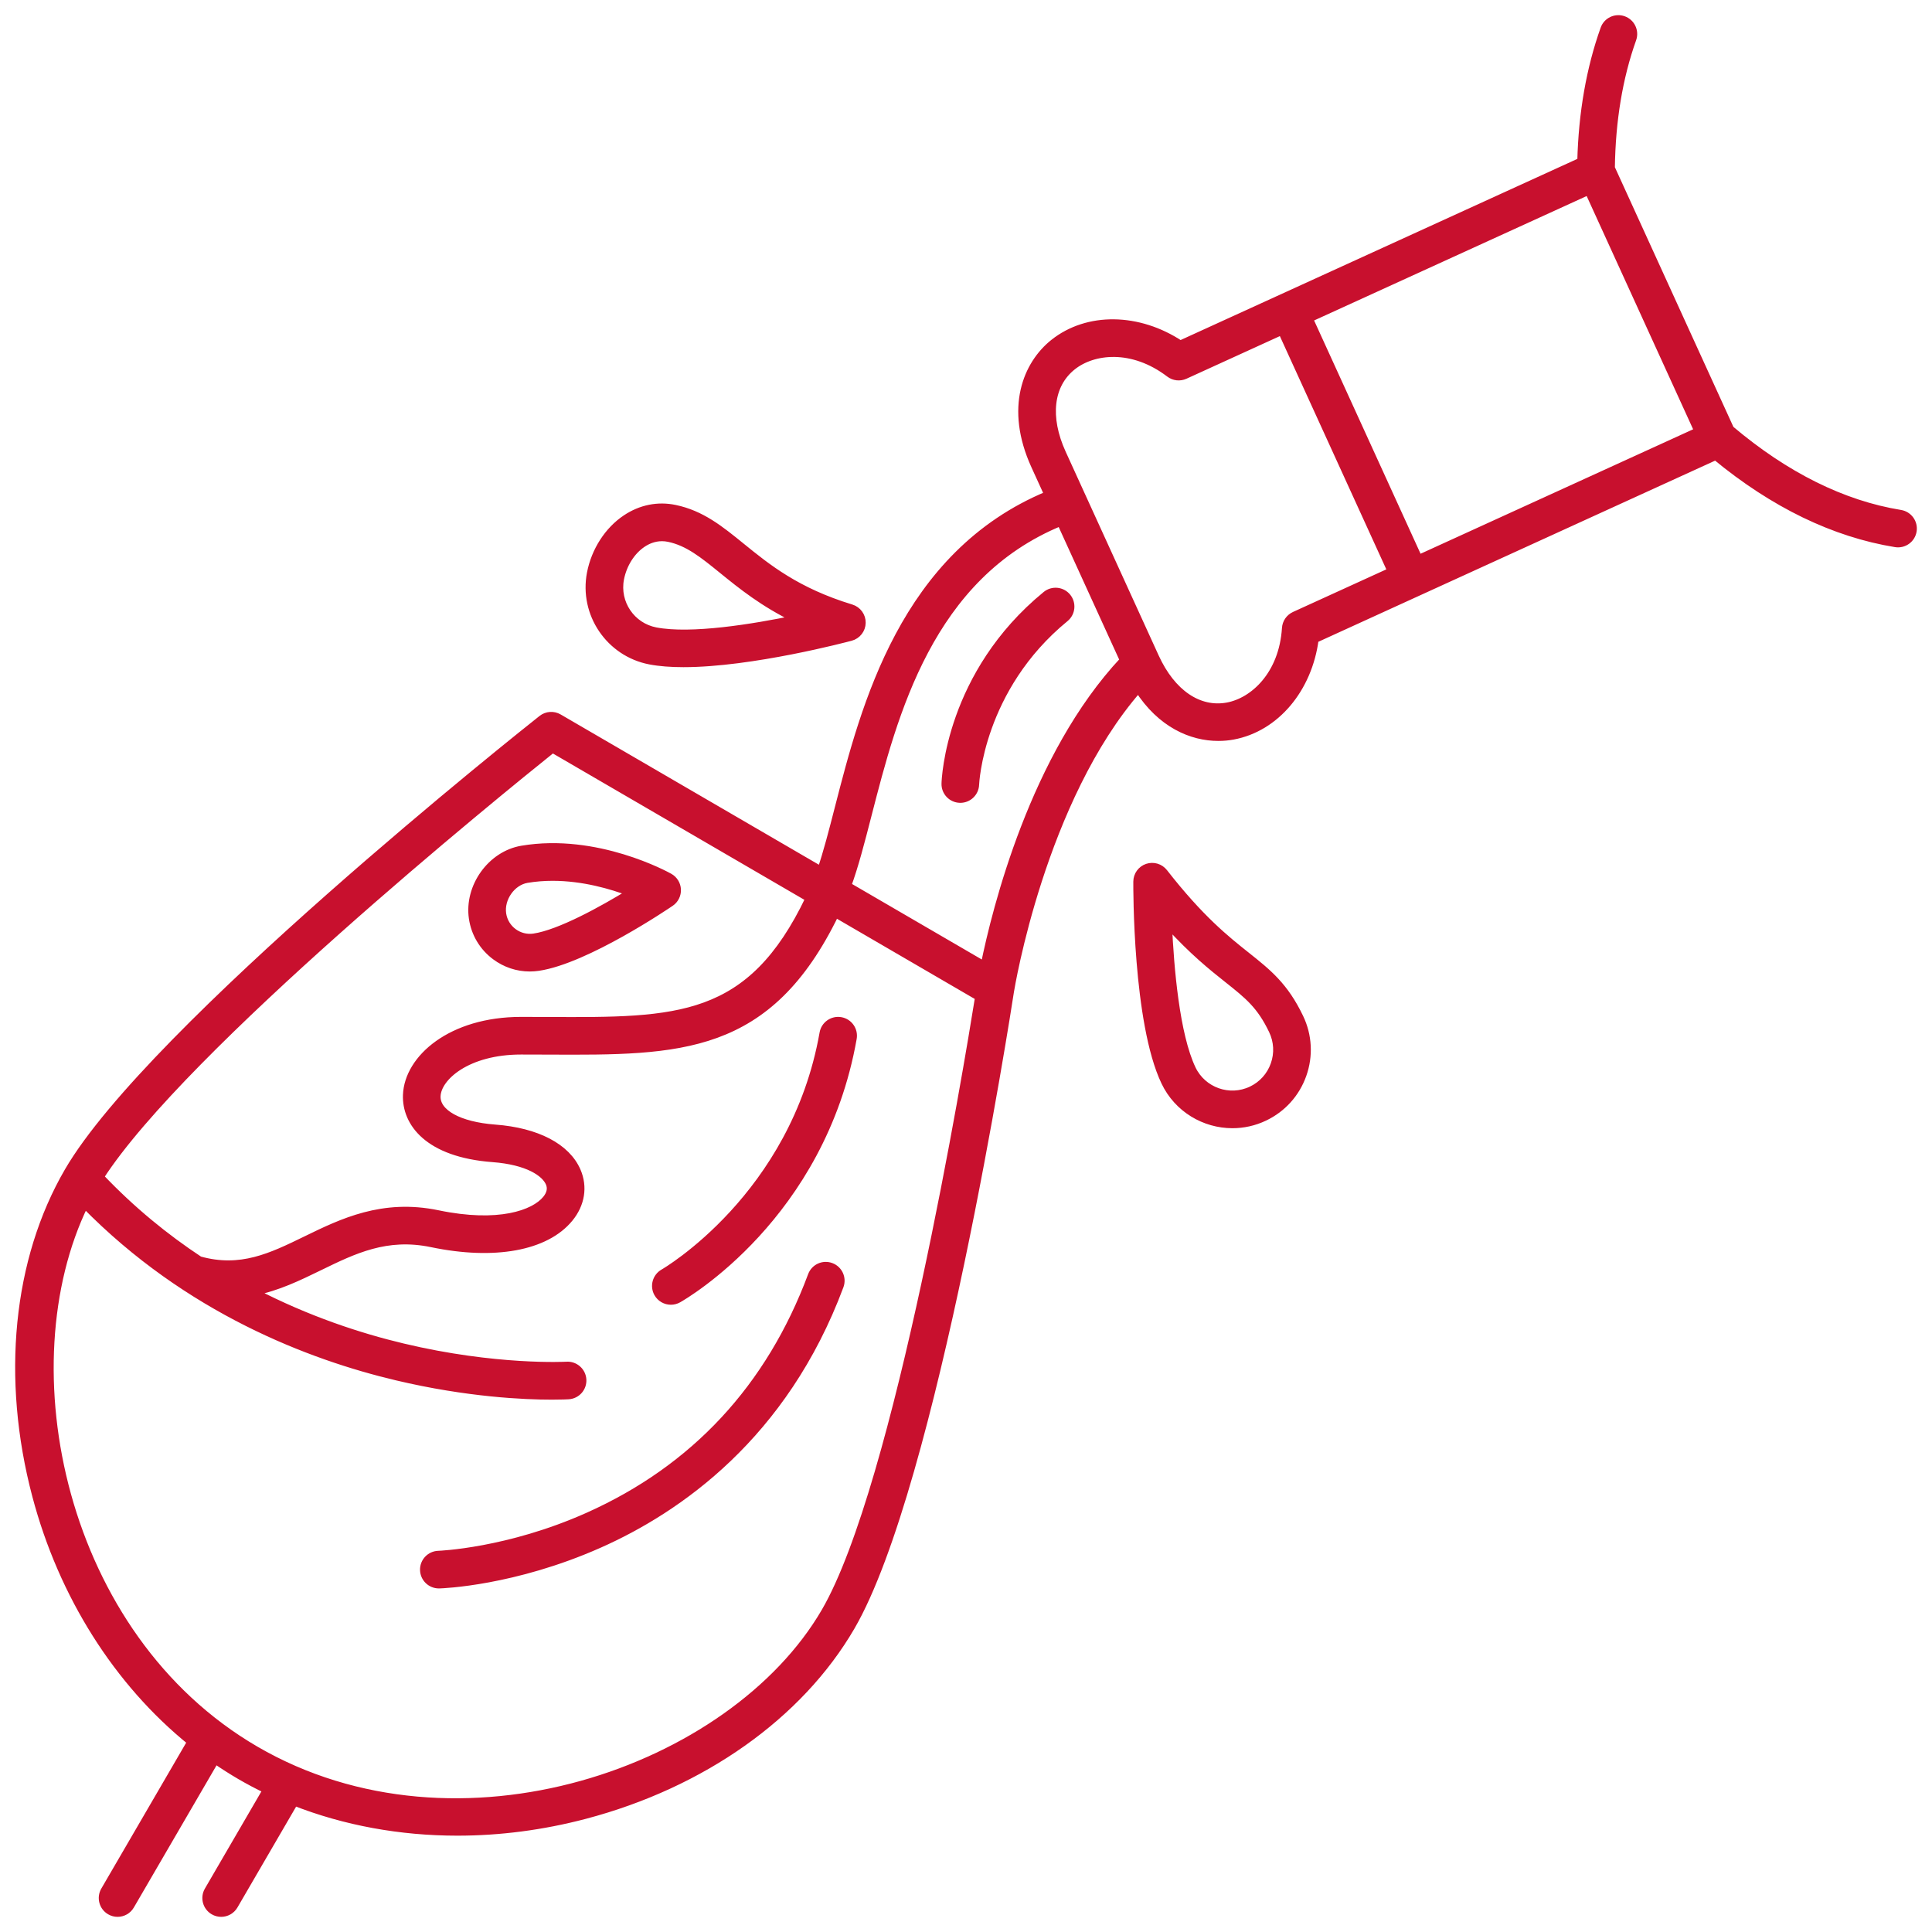 <svg width="102" height="102" viewBox="0 0 102 102" fill="none" xmlns="http://www.w3.org/2000/svg">
<g id="Vector">
<mask id="path-1-outside-1_45_765" maskUnits="userSpaceOnUse" x="0" y="0" width="102" height="102" fill="black">
<rect fill="white" width="102" height="102"/>
<path d="M28.609 37.956C27.767 38.622 7.959 54.348 3.603 61.837C0.879 66.518 0.26 72.762 1.902 78.967C3.297 84.237 6.215 88.825 10.088 91.958L5.522 99.807C5.302 100.186 5.43 100.672 5.809 100.892C5.935 100.965 6.072 101 6.207 101C6.481 101 6.747 100.859 6.894 100.605L11.367 92.916C11.8 93.214 12.241 93.496 12.693 93.759C13.145 94.022 13.608 94.266 14.081 94.494L10.991 99.807C10.77 100.186 10.899 100.672 11.277 100.892C11.403 100.965 11.54 101 11.676 101C11.949 101 12.215 100.859 12.363 100.605L15.546 95.133C18.212 96.179 21.139 96.714 24.148 96.714C26.373 96.714 28.643 96.422 30.884 95.831C37.089 94.192 42.21 90.568 44.933 85.887C49.29 78.398 53.17 53.404 53.333 52.343V52.343C53.36 52.177 54.986 42.212 60.099 36.362C61.294 38.233 62.916 38.919 64.322 38.918C64.588 38.918 64.847 38.894 65.092 38.849C67.35 38.432 69.077 36.367 69.419 33.747L90.579 24.086C93.64 26.613 96.834 28.161 100.079 28.688C100.512 28.758 100.919 28.465 100.99 28.032C101.06 27.6 100.766 27.192 100.334 27.121C97.288 26.626 94.266 25.125 91.352 22.662L85.057 8.87C85.089 6.374 85.468 4.083 86.19 2.061C86.337 1.648 86.122 1.194 85.709 1.047C85.296 0.899 84.842 1.114 84.695 1.527C83.947 3.624 83.537 5.974 83.473 8.519L62.314 18.18C60.111 16.721 57.419 16.674 55.625 18.106C54.227 19.224 53.233 21.514 54.638 24.591L55.337 26.123C47.713 29.288 45.654 37.289 44.276 42.644C43.952 43.904 43.661 45.034 43.346 45.95L29.5 37.893C29.218 37.728 28.864 37.754 28.609 37.956ZM29.172 39.538L42.728 47.426C39.619 53.939 35.769 53.924 28.953 53.891C28.483 53.889 28.002 53.887 27.508 53.887C23.823 53.887 21.546 55.882 21.474 57.811C21.42 59.259 22.584 60.898 26.015 61.155C27.869 61.294 28.776 61.92 29.007 62.458C29.127 62.739 29.07 63.027 28.836 63.313C28.2 64.091 26.32 64.761 23.114 64.093C20.202 63.486 18.057 64.532 16.163 65.455C14.313 66.357 12.709 67.135 10.529 66.527C8.734 65.342 6.954 63.897 5.283 62.136C9.68 55.309 26.302 41.838 29.172 39.538ZM43.561 85.089C38.68 93.479 24.178 98.606 13.491 92.387C3.194 86.395 0.303 72.121 4.471 63.582C9.921 69.147 16.392 71.602 20.944 72.68C24.689 73.568 27.713 73.695 29.136 73.695C29.663 73.695 29.971 73.678 30.014 73.675C30.451 73.648 30.784 73.273 30.757 72.835C30.731 72.398 30.352 72.065 29.918 72.091C29.881 72.093 26.174 72.297 21.258 71.123C18.997 70.584 16.24 69.689 13.384 68.205C14.64 67.963 15.76 67.417 16.859 66.882C18.685 65.991 20.41 65.15 22.79 65.647C26.1 66.337 28.819 65.841 30.064 64.318C30.676 63.57 30.822 62.665 30.465 61.833C29.92 60.562 28.342 59.738 26.134 59.572C24.233 59.43 23.026 58.762 23.06 57.871C23.097 56.866 24.664 55.474 27.508 55.474C27.999 55.474 28.478 55.476 28.945 55.478C35.894 55.511 40.565 55.53 44.104 48.226L51.68 52.635C51.084 56.358 47.428 78.441 43.561 85.089ZM83.867 10.085L89.654 22.764L74.9 29.5L69.113 16.82L83.867 10.085ZM56.616 19.346C57.706 18.476 59.777 18.222 61.747 19.723C61.98 19.9 62.291 19.934 62.557 19.813L67.669 17.48L73.456 30.159L68.344 32.492C68.078 32.614 67.9 32.872 67.881 33.164C67.724 35.636 66.176 37.034 64.805 37.288C63.287 37.568 61.861 36.596 60.99 34.688L56.081 23.932C55.21 22.024 55.41 20.309 56.616 19.346ZM45.813 43.039C47.19 37.684 49.061 30.411 55.996 27.567L59.322 34.855C54.587 39.906 52.579 47.995 51.974 50.969L44.74 46.76C45.12 45.725 45.447 44.464 45.813 43.039ZM51.493 41.418C51.479 41.847 51.127 42.186 50.7 42.186C50.692 42.186 50.684 42.186 50.675 42.185C50.238 42.172 49.894 41.808 49.907 41.37C49.913 41.136 50.129 35.584 55.227 31.409C55.566 31.131 56.066 31.181 56.344 31.52C56.621 31.86 56.572 32.359 56.233 32.637C51.714 36.338 51.495 41.367 51.493 41.418ZM44.387 53.899C44.819 53.975 45.107 54.386 45.031 54.818C43.372 64.219 36.116 68.408 35.808 68.582C35.684 68.651 35.551 68.684 35.419 68.684C35.142 68.684 34.873 68.539 34.727 68.281C34.512 67.899 34.647 67.415 35.028 67.199C35.096 67.161 41.944 63.182 43.468 54.542C43.544 54.111 43.956 53.823 44.387 53.899ZM44.34 67.893C41.388 75.812 35.799 79.678 31.631 81.528C27.124 83.528 23.35 83.657 23.192 83.661C23.184 83.661 23.176 83.661 23.169 83.661C22.741 83.661 22.388 83.321 22.376 82.89C22.363 82.452 22.709 82.087 23.146 82.075C23.182 82.073 26.814 81.942 31.044 80.052C36.672 77.537 40.645 73.26 42.853 67.338C43.006 66.927 43.463 66.718 43.874 66.872C44.285 67.025 44.493 67.482 44.34 67.893ZM65.067 59.364C65.635 59.364 66.212 59.241 66.758 58.98C67.709 58.527 68.426 57.73 68.777 56.737C69.128 55.744 69.072 54.674 68.618 53.724C67.823 52.058 66.934 51.352 65.808 50.456C64.721 49.592 63.368 48.517 61.452 46.061C61.244 45.795 60.891 45.69 60.571 45.798C60.251 45.907 60.035 46.207 60.033 46.544C60.031 46.846 60.003 53.977 61.503 57.12C62.178 58.536 63.594 59.364 65.067 59.364ZM64.821 51.699C65.899 52.556 66.549 53.073 67.186 54.407C67.457 54.975 67.491 55.615 67.281 56.208C67.071 56.801 66.643 57.277 66.075 57.548C64.903 58.107 63.495 57.608 62.935 56.437C62.074 54.632 61.776 51.11 61.674 48.795C62.98 50.236 64.011 51.056 64.821 51.699ZM36.081 35.023C39.679 35.023 44.668 33.7 44.915 33.634C45.258 33.543 45.498 33.235 45.504 32.881C45.51 32.527 45.28 32.211 44.941 32.108C42.063 31.233 40.51 29.972 39.14 28.86C38.007 27.94 37.029 27.146 35.631 26.855C34.73 26.668 33.837 26.848 33.047 27.375C32.11 27.999 31.415 29.078 31.187 30.262C30.776 32.397 32.178 34.468 34.312 34.88C34.833 34.98 35.435 35.023 36.081 35.023ZM32.745 30.563C32.895 29.787 33.336 29.089 33.927 28.696C34.164 28.538 34.516 28.372 34.95 28.372C35.064 28.372 35.183 28.384 35.308 28.41C36.328 28.622 37.128 29.271 38.139 30.092C39.136 30.901 40.304 31.85 42.025 32.678C39.761 33.149 36.491 33.683 34.612 33.321C33.337 33.075 32.5 31.838 32.745 30.563ZM26.157 50.487C26.689 50.882 27.32 51.09 27.97 51.09C28.121 51.09 28.272 51.078 28.424 51.056C30.948 50.682 35.224 47.779 35.405 47.655C35.632 47.501 35.762 47.239 35.75 46.965C35.738 46.691 35.585 46.442 35.346 46.308C35.191 46.221 31.498 44.181 27.555 44.848C25.924 45.124 24.709 46.822 24.955 48.482C25.075 49.289 25.502 50.001 26.157 50.487ZM27.82 46.413C28.276 46.336 28.73 46.303 29.176 46.303C30.791 46.303 32.292 46.74 33.297 47.124C31.78 48.056 29.54 49.286 28.191 49.486C27.392 49.605 26.644 49.05 26.525 48.25C26.403 47.424 27.02 46.548 27.82 46.413Z"/>
</mask>
<path d="M28.609 37.956C27.767 38.622 7.959 54.348 3.603 61.837C0.879 66.518 0.26 72.762 1.902 78.967C3.297 84.237 6.215 88.825 10.088 91.958L5.522 99.807C5.302 100.186 5.43 100.672 5.809 100.892C5.935 100.965 6.072 101 6.207 101C6.481 101 6.747 100.859 6.894 100.605L11.367 92.916C11.8 93.214 12.241 93.496 12.693 93.759C13.145 94.022 13.608 94.266 14.081 94.494L10.991 99.807C10.77 100.186 10.899 100.672 11.277 100.892C11.403 100.965 11.54 101 11.676 101C11.949 101 12.215 100.859 12.363 100.605L15.546 95.133C18.212 96.179 21.139 96.714 24.148 96.714C26.373 96.714 28.643 96.422 30.884 95.831C37.089 94.192 42.21 90.568 44.933 85.887C49.29 78.398 53.17 53.404 53.333 52.343V52.343C53.36 52.177 54.986 42.212 60.099 36.362C61.294 38.233 62.916 38.919 64.322 38.918C64.588 38.918 64.847 38.894 65.092 38.849C67.35 38.432 69.077 36.367 69.419 33.747L90.579 24.086C93.64 26.613 96.834 28.161 100.079 28.688C100.512 28.758 100.919 28.465 100.99 28.032C101.06 27.6 100.766 27.192 100.334 27.121C97.288 26.626 94.266 25.125 91.352 22.662L85.057 8.87C85.089 6.374 85.468 4.083 86.19 2.061C86.337 1.648 86.122 1.194 85.709 1.047C85.296 0.899 84.842 1.114 84.695 1.527C83.947 3.624 83.537 5.974 83.473 8.519L62.314 18.18C60.111 16.721 57.419 16.674 55.625 18.106C54.227 19.224 53.233 21.514 54.638 24.591L55.337 26.123C47.713 29.288 45.654 37.289 44.276 42.644C43.952 43.904 43.661 45.034 43.346 45.95L29.5 37.893C29.218 37.728 28.864 37.754 28.609 37.956ZM29.172 39.538L42.728 47.426C39.619 53.939 35.769 53.924 28.953 53.891C28.483 53.889 28.002 53.887 27.508 53.887C23.823 53.887 21.546 55.882 21.474 57.811C21.42 59.259 22.584 60.898 26.015 61.155C27.869 61.294 28.776 61.92 29.007 62.458C29.127 62.739 29.07 63.027 28.836 63.313C28.2 64.091 26.32 64.761 23.114 64.093C20.202 63.486 18.057 64.532 16.163 65.455C14.313 66.357 12.709 67.135 10.529 66.527C8.734 65.342 6.954 63.897 5.283 62.136C9.68 55.309 26.302 41.838 29.172 39.538ZM43.561 85.089C38.68 93.479 24.178 98.606 13.491 92.387C3.194 86.395 0.303 72.121 4.471 63.582C9.921 69.147 16.392 71.602 20.944 72.68C24.689 73.568 27.713 73.695 29.136 73.695C29.663 73.695 29.971 73.678 30.014 73.675C30.451 73.648 30.784 73.273 30.757 72.835C30.731 72.398 30.352 72.065 29.918 72.091C29.881 72.093 26.174 72.297 21.258 71.123C18.997 70.584 16.24 69.689 13.384 68.205C14.64 67.963 15.76 67.417 16.859 66.882C18.685 65.991 20.41 65.15 22.79 65.647C26.1 66.337 28.819 65.841 30.064 64.318C30.676 63.57 30.822 62.665 30.465 61.833C29.92 60.562 28.342 59.738 26.134 59.572C24.233 59.43 23.026 58.762 23.06 57.871C23.097 56.866 24.664 55.474 27.508 55.474C27.999 55.474 28.478 55.476 28.945 55.478C35.894 55.511 40.565 55.53 44.104 48.226L51.68 52.635C51.084 56.358 47.428 78.441 43.561 85.089ZM83.867 10.085L89.654 22.764L74.9 29.5L69.113 16.82L83.867 10.085ZM56.616 19.346C57.706 18.476 59.777 18.222 61.747 19.723C61.98 19.9 62.291 19.934 62.557 19.813L67.669 17.48L73.456 30.159L68.344 32.492C68.078 32.614 67.9 32.872 67.881 33.164C67.724 35.636 66.176 37.034 64.805 37.288C63.287 37.568 61.861 36.596 60.99 34.688L56.081 23.932C55.21 22.024 55.41 20.309 56.616 19.346ZM45.813 43.039C47.19 37.684 49.061 30.411 55.996 27.567L59.322 34.855C54.587 39.906 52.579 47.995 51.974 50.969L44.74 46.76C45.12 45.725 45.447 44.464 45.813 43.039ZM51.493 41.418C51.479 41.847 51.127 42.186 50.7 42.186C50.692 42.186 50.684 42.186 50.675 42.185C50.238 42.172 49.894 41.808 49.907 41.37C49.913 41.136 50.129 35.584 55.227 31.409C55.566 31.131 56.066 31.181 56.344 31.52C56.621 31.86 56.572 32.359 56.233 32.637C51.714 36.338 51.495 41.367 51.493 41.418ZM44.387 53.899C44.819 53.975 45.107 54.386 45.031 54.818C43.372 64.219 36.116 68.408 35.808 68.582C35.684 68.651 35.551 68.684 35.419 68.684C35.142 68.684 34.873 68.539 34.727 68.281C34.512 67.899 34.647 67.415 35.028 67.199C35.096 67.161 41.944 63.182 43.468 54.542C43.544 54.111 43.956 53.823 44.387 53.899ZM44.34 67.893C41.388 75.812 35.799 79.678 31.631 81.528C27.124 83.528 23.35 83.657 23.192 83.661C23.184 83.661 23.176 83.661 23.169 83.661C22.741 83.661 22.388 83.321 22.376 82.89C22.363 82.452 22.709 82.087 23.146 82.075C23.182 82.073 26.814 81.942 31.044 80.052C36.672 77.537 40.645 73.26 42.853 67.338C43.006 66.927 43.463 66.718 43.874 66.872C44.285 67.025 44.493 67.482 44.34 67.893ZM65.067 59.364C65.635 59.364 66.212 59.241 66.758 58.98C67.709 58.527 68.426 57.73 68.777 56.737C69.128 55.744 69.072 54.674 68.618 53.724C67.823 52.058 66.934 51.352 65.808 50.456C64.721 49.592 63.368 48.517 61.452 46.061C61.244 45.795 60.891 45.69 60.571 45.798C60.251 45.907 60.035 46.207 60.033 46.544C60.031 46.846 60.003 53.977 61.503 57.12C62.178 58.536 63.594 59.364 65.067 59.364ZM64.821 51.699C65.899 52.556 66.549 53.073 67.186 54.407C67.457 54.975 67.491 55.615 67.281 56.208C67.071 56.801 66.643 57.277 66.075 57.548C64.903 58.107 63.495 57.608 62.935 56.437C62.074 54.632 61.776 51.11 61.674 48.795C62.98 50.236 64.011 51.056 64.821 51.699ZM36.081 35.023C39.679 35.023 44.668 33.7 44.915 33.634C45.258 33.543 45.498 33.235 45.504 32.881C45.51 32.527 45.28 32.211 44.941 32.108C42.063 31.233 40.51 29.972 39.14 28.86C38.007 27.94 37.029 27.146 35.631 26.855C34.73 26.668 33.837 26.848 33.047 27.375C32.11 27.999 31.415 29.078 31.187 30.262C30.776 32.397 32.178 34.468 34.312 34.88C34.833 34.98 35.435 35.023 36.081 35.023ZM32.745 30.563C32.895 29.787 33.336 29.089 33.927 28.696C34.164 28.538 34.516 28.372 34.95 28.372C35.064 28.372 35.183 28.384 35.308 28.41C36.328 28.622 37.128 29.271 38.139 30.092C39.136 30.901 40.304 31.85 42.025 32.678C39.761 33.149 36.491 33.683 34.612 33.321C33.337 33.075 32.5 31.838 32.745 30.563ZM26.157 50.487C26.689 50.882 27.32 51.09 27.97 51.09C28.121 51.09 28.272 51.078 28.424 51.056C30.948 50.682 35.224 47.779 35.405 47.655C35.632 47.501 35.762 47.239 35.75 46.965C35.738 46.691 35.585 46.442 35.346 46.308C35.191 46.221 31.498 44.181 27.555 44.848C25.924 45.124 24.709 46.822 24.955 48.482C25.075 49.289 25.502 50.001 26.157 50.487ZM27.82 46.413C28.276 46.336 28.73 46.303 29.176 46.303C30.791 46.303 32.292 46.74 33.297 47.124C31.78 48.056 29.54 49.286 28.191 49.486C27.392 49.605 26.644 49.05 26.525 48.25C26.403 47.424 27.02 46.548 27.82 46.413Z" fill="#C8102E"/>
<path d="M28.609 37.956C27.767 38.622 7.959 54.348 3.603 61.837C0.879 66.518 0.26 72.762 1.902 78.967C3.297 84.237 6.215 88.825 10.088 91.958L5.522 99.807C5.302 100.186 5.43 100.672 5.809 100.892C5.935 100.965 6.072 101 6.207 101C6.481 101 6.747 100.859 6.894 100.605L11.367 92.916C11.8 93.214 12.241 93.496 12.693 93.759C13.145 94.022 13.608 94.266 14.081 94.494L10.991 99.807C10.77 100.186 10.899 100.672 11.277 100.892C11.403 100.965 11.54 101 11.676 101C11.949 101 12.215 100.859 12.363 100.605L15.546 95.133C18.212 96.179 21.139 96.714 24.148 96.714C26.373 96.714 28.643 96.422 30.884 95.831C37.089 94.192 42.21 90.568 44.933 85.887C49.29 78.398 53.17 53.404 53.333 52.343V52.343C53.36 52.177 54.986 42.212 60.099 36.362C61.294 38.233 62.916 38.919 64.322 38.918C64.588 38.918 64.847 38.894 65.092 38.849C67.35 38.432 69.077 36.367 69.419 33.747L90.579 24.086C93.64 26.613 96.834 28.161 100.079 28.688C100.512 28.758 100.919 28.465 100.99 28.032C101.06 27.6 100.766 27.192 100.334 27.121C97.288 26.626 94.266 25.125 91.352 22.662L85.057 8.87C85.089 6.374 85.468 4.083 86.19 2.061C86.337 1.648 86.122 1.194 85.709 1.047C85.296 0.899 84.842 1.114 84.695 1.527C83.947 3.624 83.537 5.974 83.473 8.519L62.314 18.18C60.111 16.721 57.419 16.674 55.625 18.106C54.227 19.224 53.233 21.514 54.638 24.591L55.337 26.123C47.713 29.288 45.654 37.289 44.276 42.644C43.952 43.904 43.661 45.034 43.346 45.95L29.5 37.893C29.218 37.728 28.864 37.754 28.609 37.956ZM29.172 39.538L42.728 47.426C39.619 53.939 35.769 53.924 28.953 53.891C28.483 53.889 28.002 53.887 27.508 53.887C23.823 53.887 21.546 55.882 21.474 57.811C21.42 59.259 22.584 60.898 26.015 61.155C27.869 61.294 28.776 61.92 29.007 62.458C29.127 62.739 29.07 63.027 28.836 63.313C28.2 64.091 26.32 64.761 23.114 64.093C20.202 63.486 18.057 64.532 16.163 65.455C14.313 66.357 12.709 67.135 10.529 66.527C8.734 65.342 6.954 63.897 5.283 62.136C9.68 55.309 26.302 41.838 29.172 39.538ZM43.561 85.089C38.68 93.479 24.178 98.606 13.491 92.387C3.194 86.395 0.303 72.121 4.471 63.582C9.921 69.147 16.392 71.602 20.944 72.68C24.689 73.568 27.713 73.695 29.136 73.695C29.663 73.695 29.971 73.678 30.014 73.675C30.451 73.648 30.784 73.273 30.757 72.835C30.731 72.398 30.352 72.065 29.918 72.091C29.881 72.093 26.174 72.297 21.258 71.123C18.997 70.584 16.24 69.689 13.384 68.205C14.64 67.963 15.76 67.417 16.859 66.882C18.685 65.991 20.41 65.15 22.79 65.647C26.1 66.337 28.819 65.841 30.064 64.318C30.676 63.57 30.822 62.665 30.465 61.833C29.92 60.562 28.342 59.738 26.134 59.572C24.233 59.43 23.026 58.762 23.06 57.871C23.097 56.866 24.664 55.474 27.508 55.474C27.999 55.474 28.478 55.476 28.945 55.478C35.894 55.511 40.565 55.53 44.104 48.226L51.68 52.635C51.084 56.358 47.428 78.441 43.561 85.089ZM83.867 10.085L89.654 22.764L74.9 29.5L69.113 16.82L83.867 10.085ZM56.616 19.346C57.706 18.476 59.777 18.222 61.747 19.723C61.98 19.9 62.291 19.934 62.557 19.813L67.669 17.48L73.456 30.159L68.344 32.492C68.078 32.614 67.9 32.872 67.881 33.164C67.724 35.636 66.176 37.034 64.805 37.288C63.287 37.568 61.861 36.596 60.99 34.688L56.081 23.932C55.21 22.024 55.41 20.309 56.616 19.346ZM45.813 43.039C47.19 37.684 49.061 30.411 55.996 27.567L59.322 34.855C54.587 39.906 52.579 47.995 51.974 50.969L44.74 46.76C45.12 45.725 45.447 44.464 45.813 43.039ZM51.493 41.418C51.479 41.847 51.127 42.186 50.7 42.186C50.692 42.186 50.684 42.186 50.675 42.185C50.238 42.172 49.894 41.808 49.907 41.37C49.913 41.136 50.129 35.584 55.227 31.409C55.566 31.131 56.066 31.181 56.344 31.52C56.621 31.86 56.572 32.359 56.233 32.637C51.714 36.338 51.495 41.367 51.493 41.418ZM44.387 53.899C44.819 53.975 45.107 54.386 45.031 54.818C43.372 64.219 36.116 68.408 35.808 68.582C35.684 68.651 35.551 68.684 35.419 68.684C35.142 68.684 34.873 68.539 34.727 68.281C34.512 67.899 34.647 67.415 35.028 67.199C35.096 67.161 41.944 63.182 43.468 54.542C43.544 54.111 43.956 53.823 44.387 53.899ZM44.34 67.893C41.388 75.812 35.799 79.678 31.631 81.528C27.124 83.528 23.35 83.657 23.192 83.661C23.184 83.661 23.176 83.661 23.169 83.661C22.741 83.661 22.388 83.321 22.376 82.89C22.363 82.452 22.709 82.087 23.146 82.075C23.182 82.073 26.814 81.942 31.044 80.052C36.672 77.537 40.645 73.26 42.853 67.338C43.006 66.927 43.463 66.718 43.874 66.872C44.285 67.025 44.493 67.482 44.34 67.893ZM65.067 59.364C65.635 59.364 66.212 59.241 66.758 58.98C67.709 58.527 68.426 57.73 68.777 56.737C69.128 55.744 69.072 54.674 68.618 53.724C67.823 52.058 66.934 51.352 65.808 50.456C64.721 49.592 63.368 48.517 61.452 46.061C61.244 45.795 60.891 45.69 60.571 45.798C60.251 45.907 60.035 46.207 60.033 46.544C60.031 46.846 60.003 53.977 61.503 57.12C62.178 58.536 63.594 59.364 65.067 59.364ZM64.821 51.699C65.899 52.556 66.549 53.073 67.186 54.407C67.457 54.975 67.491 55.615 67.281 56.208C67.071 56.801 66.643 57.277 66.075 57.548C64.903 58.107 63.495 57.608 62.935 56.437C62.074 54.632 61.776 51.11 61.674 48.795C62.98 50.236 64.011 51.056 64.821 51.699ZM36.081 35.023C39.679 35.023 44.668 33.7 44.915 33.634C45.258 33.543 45.498 33.235 45.504 32.881C45.51 32.527 45.28 32.211 44.941 32.108C42.063 31.233 40.51 29.972 39.14 28.86C38.007 27.94 37.029 27.146 35.631 26.855C34.73 26.668 33.837 26.848 33.047 27.375C32.11 27.999 31.415 29.078 31.187 30.262C30.776 32.397 32.178 34.468 34.312 34.88C34.833 34.98 35.435 35.023 36.081 35.023ZM32.745 30.563C32.895 29.787 33.336 29.089 33.927 28.696C34.164 28.538 34.516 28.372 34.95 28.372C35.064 28.372 35.183 28.384 35.308 28.41C36.328 28.622 37.128 29.271 38.139 30.092C39.136 30.901 40.304 31.85 42.025 32.678C39.761 33.149 36.491 33.683 34.612 33.321C33.337 33.075 32.5 31.838 32.745 30.563ZM26.157 50.487C26.689 50.882 27.32 51.09 27.97 51.09C28.121 51.09 28.272 51.078 28.424 51.056C30.948 50.682 35.224 47.779 35.405 47.655C35.632 47.501 35.762 47.239 35.75 46.965C35.738 46.691 35.585 46.442 35.346 46.308C35.191 46.221 31.498 44.181 27.555 44.848C25.924 45.124 24.709 46.822 24.955 48.482C25.075 49.289 25.502 50.001 26.157 50.487ZM27.82 46.413C28.276 46.336 28.73 46.303 29.176 46.303C30.791 46.303 32.292 46.74 33.297 47.124C31.78 48.056 29.54 49.286 28.191 49.486C27.392 49.605 26.644 49.05 26.525 48.25C26.403 47.424 27.02 46.548 27.82 46.413Z" stroke="#C8102E" stroke-width="0.4" mask="url(#path-1-outside-1_45_765)"/>
</g>
</svg>
